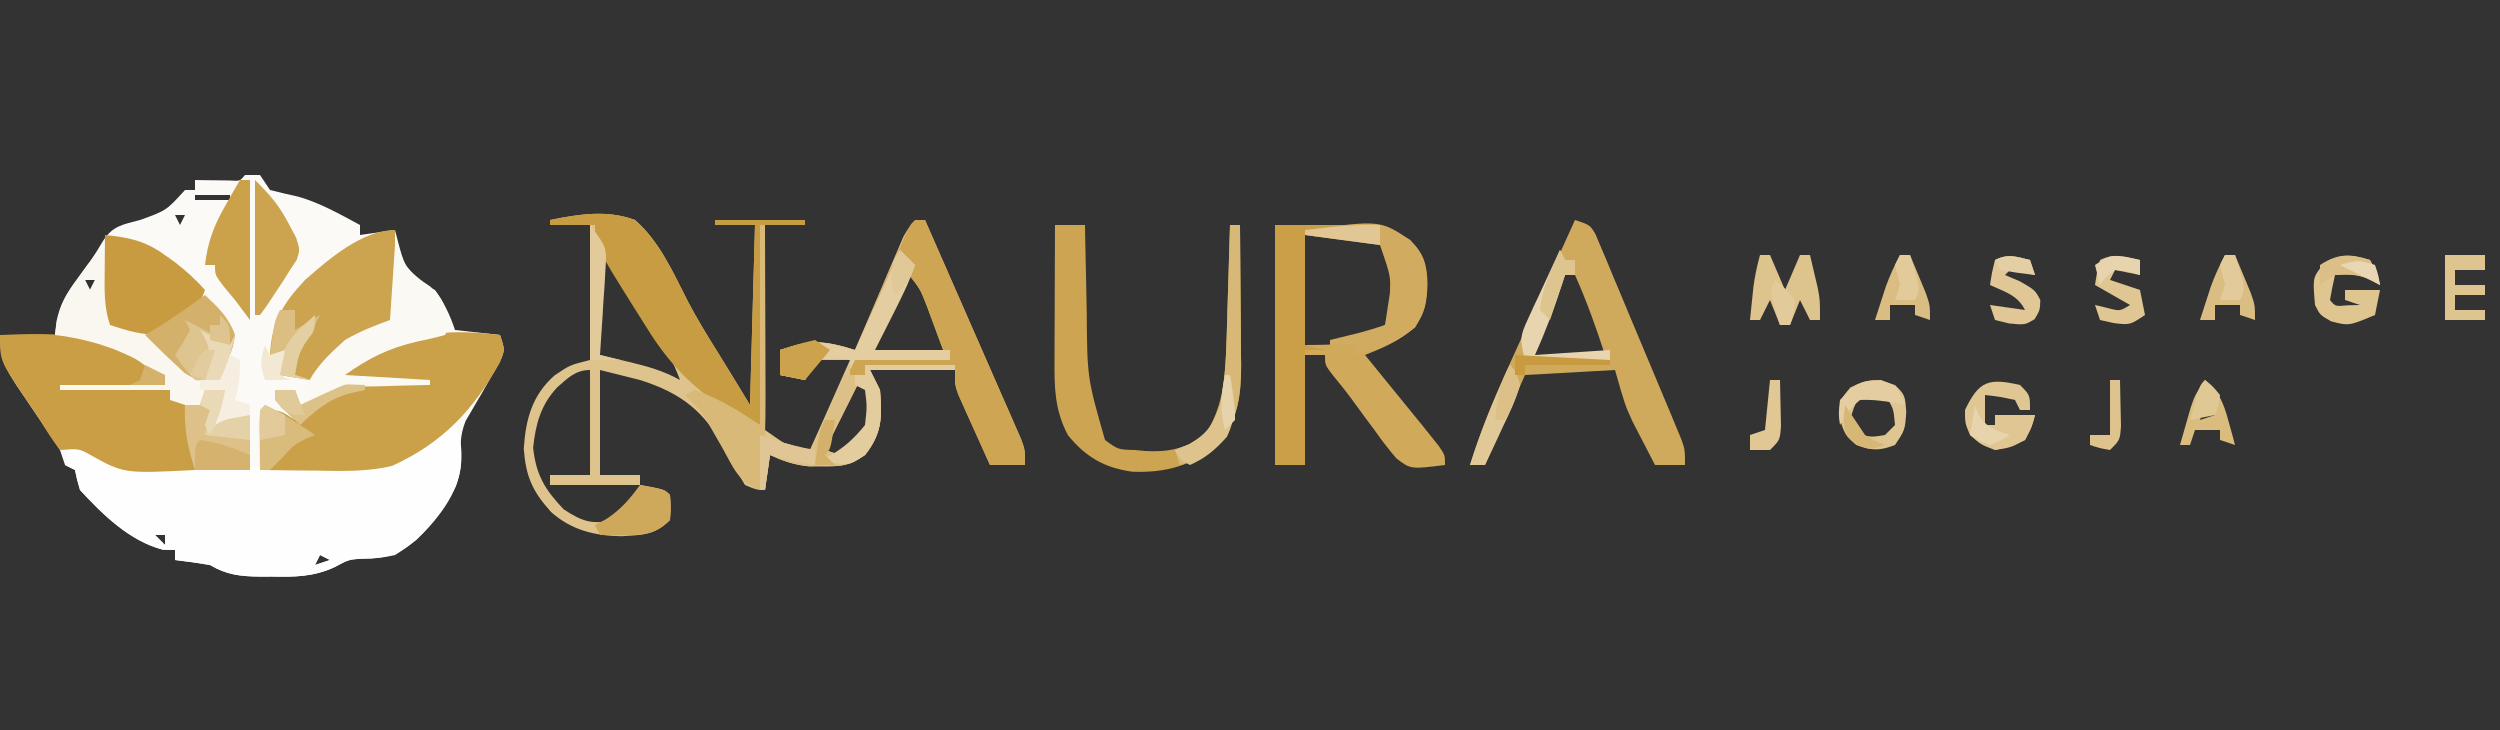 <?xml version="1.0" encoding="UTF-8"?>
<svg version="1.1" xmlns="http://www.w3.org/2000/svg" width="500" height="146">
<rect width="100%" height="100%" fill="#333333" stroke="none"/>
<path d="M0 0 C0.99 0 1.98 0 3 0 C3.66 0.99 4.32 1.98 5 3 C6.869 3.467 8.741 3.926 10.625 4.328 C15.026 5.573 18.985 7.844 23 10 C23 10.66 23 11.32 23 12 C26.465 11.505 26.465 11.505 30 11 C30.159 11.615 30.317 12.23 30.48 12.863 C31.842 18.066 31.842 18.066 35.5 21.75 C36.737 22.369 36.737 22.369 38 23 C39.867 25.667 40.97 27.91 42 31 C44.97 31.33 47.94 31.66 51 32 C52 35 52 35 50.891 37.488 C50.349 38.42 49.808 39.352 49.25 40.312 C48.696 41.295 48.141 42.277 47.57 43.289 C46.429 45.259 45.279 47.225 44.125 49.188 C42.887 52.283 43.083 54.577 43.195 57.859 C42.643 63.917 38.451 68.891 34.25 73 C30.687 75.926 27.951 76.769 23.371 76.734 C20.771 76.899 20.771 76.899 17.766 78.496 C13.602 80.38 9.825 80.412 5.312 80.312 C4.567 80.316 3.821 80.319 3.053 80.322 C-0.842 80.284 -3.648 79.993 -7 78 C-9.325 77.613 -11.659 77.27 -14 77 C-14 76.34 -14 75.68 -14 75 C-14.804 74.979 -15.609 74.959 -16.438 74.938 C-23.093 73.186 -28.386 67.982 -33 63 C-33.625 60.812 -33.625 60.812 -34 59 C-34.66 58.67 -35.32 58.34 -36 58 C-36.495 56.515 -36.495 56.515 -37 55 C-38.303 52.973 -39.635 50.985 -41 49 C-42.045 47.461 -43.086 45.919 -44.125 44.375 C-44.623 43.64 -45.12 42.905 -45.633 42.148 C-48.03 38.381 -49 36.597 -49 32 C-45.37 32 -41.74 32 -38 32 C-37.905 31.114 -37.809 30.229 -37.711 29.316 C-36.94 25.718 -35.818 23.857 -33.625 20.938 C-31.752 18.415 -29.998 15.996 -28.445 13.262 C-26.439 10.123 -24.545 9.954 -21 9 C-15.731 7.108 -15.731 7.108 -12 3 C-11.34 3 -10.68 3 -10 3 C-10 2.34 -10 1.68 -10 1 C-9.362 1.012 -8.724 1.023 -8.066 1.035 C-7.24 1.044 -6.414 1.053 -5.562 1.062 C-4.327 1.08 -4.327 1.08 -3.066 1.098 C-1.008 1.233 -1.008 1.233 0 0 Z M-10 4 C-10 4.33 -10 4.66 -10 5 C-7.69 5 -5.38 5 -3 5 C-3 4.67 -3 4.34 -3 4 C-5.31 4 -7.62 4 -10 4 Z M-12 6 C-11 8 -11 8 -11 8 Z M-14 8 C-13.67 8.66 -13.34 9.32 -13 10 C-12.67 9.34 -12.34 8.68 -12 8 C-12.66 8 -13.32 8 -14 8 Z M-30 19 C-29 21 -29 21 -29 21 Z M-32 21 C-31.67 21.66 -31.34 22.32 -31 23 C-30.67 22.34 -30.34 21.68 -30 21 C-30.66 21 -31.32 21 -32 21 Z M-35 26 C-34 28 -34 28 -34 28 Z M-36 29 C-35 31 -35 31 -35 31 Z M40 58 C40 61 40 61 40 61 Z M-18 72 C-17.34 72.66 -16.68 73.32 -16 74 C-16 73.34 -16 72.68 -16 72 C-16.66 72 -17.32 72 -18 72 Z M15 76 C14.67 76.66 14.34 77.32 14 78 C14.99 77.67 15.98 77.34 17 77 C16.34 76.67 15.68 76.34 15 76 Z M-2 78 C2 79 2 79 2 79 Z " fill="#FCFAF6" transform="translate(49,35)"/>
<path d="M0 0 C5.702 -1.155 11.418 -2.094 17 0 C21.911 4.283 24.662 10.564 27.575 16.283 C29.428 19.817 31.503 23.187 33.617 26.57 C35.774 30.028 37.882 33.517 40 37 C40.33 25.12 40.66 13.24 41 1 C38.36 1 35.72 1 33 1 C33 0.67 33 0.34 33 0 C38.94 0 44.88 0 51 0 C51 0.33 51 0.66 51 1 C48.36 1 45.72 1 43 1 C43 14.53 43 28.06 43 42 C48.946 46.165 48.946 46.165 52 46 C55.96 37.09 55.96 37.09 60 28 C58.02 28 56.04 28 54 28 C52.087 29.881 52.087 29.881 51 32 C49.35 31.67 47.7 31.34 46 31 C46 29.35 46 27.7 46 26 C51.997 24.106 54.862 23.991 61 26 C61.318 25.248 61.635 24.496 61.962 23.721 C63.401 20.33 64.857 16.946 66.312 13.562 C66.812 12.378 67.312 11.194 67.826 9.975 C68.556 8.288 68.556 8.288 69.301 6.566 C69.746 5.524 70.191 4.482 70.65 3.408 C72 1 72 1 75 0 C77.856 6.493 80.703 12.989 83.545 19.489 C84.513 21.7 85.483 23.911 86.455 26.12 C87.85 29.293 89.238 32.468 90.625 35.645 C91.062 36.635 91.5 37.626 91.951 38.647 C92.351 39.567 92.752 40.488 93.164 41.437 C93.519 42.247 93.875 43.058 94.241 43.893 C95 46 95 46 95 49 C92.69 49 90.38 49 88 49 C86.827 46.399 85.661 43.794 84.5 41.188 C84.166 40.45 83.832 39.712 83.488 38.951 C83.172 38.239 82.857 37.527 82.531 36.793 C82.238 36.138 81.945 35.484 81.643 34.809 C81 33 81 33 81 30 C75.39 30 69.78 30 64 30 C64.99 31.98 64.99 31.98 66 34 C66.426 39.364 66.465 42.637 63 47 C59.671 49.219 58.512 49.271 54.625 49.25 C53.689 49.255 52.753 49.26 51.789 49.266 C48.857 48.986 46.666 48.221 44 47 C43.67 49.31 43.34 51.62 43 54 C41.25 53.949 41.25 53.949 39 53 C37.545 50.622 36.265 48.287 35 45.812 C30.824 38.265 26.363 34.654 18 32 C15.36 31.34 12.72 30.68 10 30 C10 36.93 10 43.86 10 51 C12.64 51 15.28 51 18 51 C18 51.66 18 52.32 18 53 C18.804 53.144 19.609 53.289 20.438 53.438 C23 54 23 54 24 55 C24.188 57.438 24.188 57.438 24 60 C20.919 63.081 18.579 62.961 14.25 63.25 C8.891 63.14 4.256 62.026 0.199 58.383 C-3.529 54.237 -4.821 51.327 -5.25 45.75 C-4.858 39.87 -3.603 35.051 0.938 31.062 C4 29 4 29 8 28 C8 19.09 8 10.18 8 1 C5.36 1 2.72 1 0 1 C0 0.67 0 0.34 0 0 Z M10 6 C10 12.93 10 19.86 10 27 C11.898 27.454 13.795 27.907 15.75 28.375 C19.428 29.255 22.69 30.152 26 32 C24.653 28.38 23.026 25.201 20.996 21.918 C20.421 20.987 19.845 20.055 19.252 19.096 C18.653 18.136 18.054 17.176 17.438 16.188 C16.835 15.208 16.232 14.229 15.611 13.221 C13.363 9.573 13.363 9.573 11 6 C10.67 6 10.34 6 10 6 Z M71 10 C68.69 15.61 66.38 21.22 64 27 C68.95 27 73.9 27 79 27 C78.237 24.938 77.474 22.875 76.688 20.75 C76.044 19.01 76.044 19.01 75.387 17.234 C74.024 13.703 74.024 13.703 71 10 Z M1.465 33.449 C-1.862 36.971 -2.879 40.855 -3.375 45.562 C-2.781 51.004 -1.013 53.941 2.75 57.875 C6.649 60.425 8.435 60.913 13 60 C15.161 58.164 16.388 56.394 18 54 C18 53.67 18 53.34 18 53 C12.06 53 6.12 53 0 53 C0 52.34 0 51.68 0 51 C2.64 51 5.28 51 8 51 C8 44.07 8 37.14 8 30 C5.081 30 3.592 31.603 1.465 33.449 Z M62 32 C59.69 36.62 57.38 41.24 55 46 C55.99 46.33 56.98 46.66 58 47 C61.587 44.529 61.587 44.529 64 41 C64.25 37.5 64.25 37.5 64 34 C63.34 33.34 62.68 32.68 62 32 Z " fill="#DEC38C" transform="translate(110,44)"/>
<path d="M0 0 C1.544 4.631 1.846 8.694 0.164 13.277 C-2.72 18.938 -6.493 23.718 -12 27 C-14.281 27.55 -16.286 27.752 -18.629 27.734 C-21.229 27.899 -21.229 27.899 -24.234 29.496 C-28.398 31.38 -32.175 31.412 -36.688 31.312 C-37.433 31.316 -38.179 31.319 -38.947 31.322 C-42.842 31.284 -45.648 30.993 -49 29 C-51.325 28.613 -53.659 28.27 -56 28 C-56 27.34 -56 26.68 -56 26 C-56.804 25.979 -57.609 25.959 -58.438 25.938 C-65.093 24.186 -70.386 18.982 -75 14 C-75.625 11.812 -75.625 11.812 -76 10 C-76.66 9.67 -77.32 9.34 -78 9 C-77.67 7.68 -77.34 6.36 -77 5 C-74.15 5.928 -71.351 6.846 -68.605 8.052 C-65.888 9.041 -63.88 9.265 -61.001 9.291 C-60.033 9.303 -59.064 9.316 -58.067 9.329 C-57.03 9.331 -55.994 9.334 -54.926 9.336 C-53.847 9.343 -52.768 9.349 -51.656 9.356 C-49.374 9.366 -47.092 9.371 -44.81 9.371 C-41.342 9.375 -37.876 9.411 -34.408 9.449 C-32.185 9.455 -29.962 9.459 -27.738 9.461 C-26.712 9.475 -25.685 9.49 -24.628 9.504 C-14.812 9.443 -7.151 6.774 0 0 Z M-2 9 C-2 12 -2 12 -2 12 Z M-60 23 C-59.34 23.66 -58.68 24.32 -58 25 C-58 24.34 -58 23.68 -58 23 C-58.66 23 -59.32 23 -60 23 Z M-27 27 C-27.33 27.66 -27.66 28.32 -28 29 C-27.01 28.67 -26.02 28.34 -25 28 C-25.66 27.67 -26.32 27.34 -27 27 Z M-44 29 C-40 30 -40 30 -40 30 Z " fill="#FEFEFE" transform="translate(91,84)"/>
<path d="M0 0 C1 3 1 3 -0.039 5.523 C-5.345 15.063 -11.518 21.563 -21.543 26.168 C-26.655 27.398 -31.64 27.209 -36.875 27.125 C-37.945 27.116 -39.015 27.107 -40.117 27.098 C-42.745 27.074 -45.372 27.038 -48 27 C-48 23.04 -48 19.08 -48 15 C-44 15 -44 15 -41 17 C-41.66 16.381 -42.32 15.762 -43 15.125 C-45 13 -45 13 -45 11 C-43.68 11 -42.36 11 -41 11 C-40.67 11.99 -40.34 12.98 -40 14 C-37.309 12.904 -35.802 11.797 -33.75 9.688 C-24.088 0.245 -13.061 -1.708 0 0 Z " fill="#CAA049" transform="translate(100,67)"/>
<path d="M0 0 C21 0 21 0 27 3 C29.782 5.841 30.451 7.93 30.5 11.875 C30.383 15.342 30.053 17.652 27.938 20.438 C24.644 23.311 22.015 24.378 18 26 C18.378 26.464 18.756 26.927 19.146 27.405 C20.869 29.52 22.591 31.635 24.312 33.75 C24.907 34.48 25.502 35.209 26.115 35.961 C26.692 36.67 27.269 37.379 27.863 38.109 C28.392 38.759 28.921 39.408 29.466 40.077 C29.972 40.712 30.478 41.346 31 42 C31.56 42.699 32.119 43.398 32.696 44.118 C34 46 34 46 34 48 C27.113 48.857 27.113 48.857 24.279 46.674 C22.644 44.79 21.185 42.853 19.75 40.812 C19.247 40.139 18.745 39.465 18.227 38.771 C17.249 37.46 16.281 36.14 15.326 34.811 C14.154 33.21 12.902 31.668 11.641 30.137 C10 28 10 28 10 26 C8.68 26 7.36 26 6 26 C6 33.26 6 40.52 6 48 C4.02 48 2.04 48 0 48 C0 32.16 0 16.32 0 0 Z M6 2 C6 9.26 6 16.52 6 24 C14.727 23.944 14.727 23.944 22 20 C23.886 15.613 24.604 11.594 22.875 7.062 C21.146 3.632 21.146 3.632 17 2 C13.37 2 9.74 2 6 2 Z " fill="#D0A95B" transform="translate(255,45)"/>
<path d="M0 0 C11.476 -0.484 21.095 -0.51 31.062 6 C32.941 7.939 33.907 9.562 35 12 C35.66 12.33 36.32 12.66 37 13 C37.633 15.145 37.633 15.145 38.125 17.812 C38.376 19.122 38.376 19.122 38.633 20.457 C39 23 39 23 39 27 C24.747 27.73 24.747 27.73 17.867 23.875 C15.74 22.717 15.74 22.717 12 23 C10.48 21.023 9.268 19.132 8 17 C6.964 15.454 5.922 13.913 4.875 12.375 C0 5.176 0 5.176 0 0 Z " fill="#C99E45" transform="translate(0,67)"/>
<path d="M0 0 C3 1 3 1 4.082 2.808 C4.578 3.991 4.578 3.991 5.085 5.197 C5.465 6.088 5.845 6.979 6.237 7.897 C6.637 8.867 7.037 9.837 7.449 10.836 C8.075 12.321 8.075 12.321 8.714 13.837 C9.596 15.935 10.472 18.035 11.344 20.137 C12.681 23.36 14.035 26.575 15.393 29.789 C16.246 31.825 17.098 33.862 17.949 35.898 C18.355 36.864 18.762 37.83 19.18 38.825 C19.551 39.722 19.922 40.62 20.303 41.544 C20.632 42.334 20.96 43.124 21.299 43.938 C22 46 22 46 22 49 C20.02 49 18.04 49 16 49 C15.034 47.15 14.078 45.295 13.125 43.438 C12.591 42.405 12.058 41.372 11.508 40.309 C10 37 10 37 8 30 C2.06 30.33 -3.88 30.66 -10 31 C-13.96 39.91 -13.96 39.91 -18 49 C-18.99 49 -19.98 49 -21 49 C-19.001 42.578 -16.561 36.486 -13.77 30.371 C-13.374 29.496 -12.979 28.621 -12.572 27.719 C-11.323 24.957 -10.068 22.197 -8.812 19.438 C-7.959 17.552 -7.105 15.666 -6.252 13.779 C-4.173 9.184 -2.088 4.591 0 0 Z M-2 11 C-3.007 13.101 -4.005 15.206 -5 17.312 C-5.557 18.484 -6.114 19.656 -6.688 20.863 C-8.193 23.895 -8.193 23.895 -8 27 C-3.38 27 1.24 27 6 27 C4.232 21.528 2.346 16.25 0 11 C-0.66 11 -1.32 11 -2 11 Z " fill="#D0AA5C" transform="translate(315,44)"/>
<path d="M0 0 C0.66 0 1.32 0 2 0 C4.856 6.493 7.703 12.989 10.545 19.489 C11.513 21.7 12.483 23.911 13.455 26.12 C14.85 29.293 16.238 32.468 17.625 35.645 C18.281 37.131 18.281 37.131 18.951 38.647 C19.351 39.567 19.752 40.488 20.164 41.437 C20.519 42.247 20.875 43.058 21.241 43.893 C22 46 22 46 22 49 C19.69 49 17.38 49 15 49 C13.824 46.42 12.659 43.837 11.5 41.25 C11.166 40.52 10.832 39.791 10.488 39.039 C10.172 38.33 9.857 37.621 9.531 36.891 C9.238 36.241 8.945 35.592 8.643 34.923 C8 33 8 33 8 29 C2.06 29 -3.88 29 -10 29 C-10 29.66 -10 30.32 -10 31 C-10.99 31 -11.98 31 -13 31 C-13 30.01 -13 29.02 -13 28 C-15.874 27.666 -15.874 27.666 -19 28 C-20.913 29.881 -20.913 29.881 -22 32 C-23.65 31.67 -25.3 31.34 -27 31 C-27 29.35 -27 27.7 -27 26 C-21.003 24.106 -18.138 23.991 -12 26 C-11.672 25.248 -11.344 24.496 -11.006 23.721 C-9.527 20.334 -8.045 16.948 -6.562 13.562 C-6.046 12.378 -5.53 11.194 -4.998 9.975 C-4.505 8.85 -4.012 7.725 -3.504 6.566 C-3.048 5.524 -2.593 4.482 -2.123 3.408 C-1 1 -1 1 0 0 Z M-2 10 C-4.31 15.61 -6.62 21.22 -9 27 C-4.05 27 0.9 27 6 27 C5.237 24.938 4.474 22.875 3.688 20.75 C3.044 19.01 3.044 19.01 2.387 17.234 C1.024 13.703 1.024 13.703 -2 10 Z " fill="#CDA553" transform="translate(183,44)"/>
<path d="M0 0 C1.98 0 3.96 0 6 0 C6.015 0.912 6.029 1.824 6.044 2.763 C6.106 6.198 6.18 9.633 6.262 13.068 C6.295 14.544 6.324 16.021 6.346 17.498 C6.442 30.554 6.442 30.554 10 43 C12.631 44.933 12.631 44.933 16 45 C16.969 45.097 16.969 45.097 17.957 45.195 C22.671 45.466 26.04 44.763 30 42 C33.851 36.024 34.108 29.802 34.316 22.852 C34.337 22.194 34.358 21.537 34.379 20.859 C34.444 18.781 34.503 16.703 34.562 14.625 C34.606 13.207 34.649 11.789 34.693 10.371 C34.8 6.914 34.901 3.457 35 0 C35.66 0 36.32 0 37 0 C37.05 4.714 37.086 9.428 37.11 14.142 C37.12 15.743 37.133 17.344 37.151 18.946 C37.175 21.257 37.187 23.568 37.195 25.879 C37.206 26.586 37.216 27.294 37.227 28.023 C37.228 33.97 36.571 39.025 32.812 43.75 C27.372 48.103 22.366 49.588 15.496 49.348 C9.832 48.559 6.148 46.413 2.562 42 C-0.067 36.951 -0.137 32.584 -0.098 26.953 C-0.096 26.182 -0.095 25.411 -0.093 24.616 C-0.088 22.161 -0.075 19.705 -0.062 17.25 C-0.057 15.582 -0.053 13.914 -0.049 12.246 C-0.038 8.164 -0.021 4.082 0 0 Z " fill="#CDA451" transform="translate(211,45)"/>
<path d="M0 0 C0 5.94 0 11.88 0 18 C-1.712 18.907 -3.424 19.815 -5.188 20.75 C-12.132 24.243 -12.132 24.243 -17 30 C-18.98 29.67 -20.96 29.34 -23 29 C-23 27.68 -23 26.36 -23 25 C-23.66 25 -24.32 25 -25 25 C-24.729 18.498 -22.432 14.711 -18 10 C-13.251 5.818 -6.494 0 0 0 Z " fill="#CCA34F" transform="translate(79,46)"/>
<path d="M0 0 C5.702 -1.155 11.418 -2.094 17 0 C21.911 4.283 24.662 10.564 27.575 16.283 C29.428 19.817 31.503 23.187 33.617 26.57 C35.774 30.028 37.882 33.517 40 37 C40.33 25.12 40.66 13.24 41 1 C38.36 1 35.72 1 33 1 C33 0.67 33 0.34 33 0 C38.94 0 44.88 0 51 0 C51 0.33 51 0.66 51 1 C48.03 1 45.06 1 42 1 C42 14.2 42 27.4 42 41 C31.567 36.827 24.768 30.502 19 21 C18.29 19.87 17.579 18.741 16.867 17.613 C9 5.062 9 5.062 9 1 C6.03 1 3.06 1 0 1 C0 0.67 0 0.34 0 0 Z " fill="#C89C42" transform="translate(110,44)"/>
<path d="M0 0 C5.28 0 10.56 0 16 0 C16 0.33 16 0.66 16 1 C12.7 1 9.4 1 6 1 C6 8.59 6 16.18 6 24 C7.32 24.33 8.64 24.66 10 25 C8.68 25 7.36 25 6 25 C6 32.59 6 40.18 6 48 C4.02 48 2.04 48 0 48 C0 32.16 0 16.32 0 0 Z " fill="#CA9F47" transform="translate(255,45)"/>
<path d="M0 0 C0.33 0 0.66 0 1 0 C1.33 4.95 1.66 9.9 2 15 C3.65 15.33 5.3 15.66 7 16 C10.822 17.914 14.207 20.185 17.188 23.25 C19.393 25.379 20.999 25.667 24 26 C24 24.02 24 22.04 24 20 C25.32 20.66 26.64 21.32 28 22 C28 25.113 27.826 27.108 27 30 C27.99 30.33 28.98 30.66 30 31 C30 31.66 30 32.32 30 33 C29.216 33.144 28.433 33.289 27.625 33.438 C25.036 33.878 25.036 33.878 23 35 C23.66 32.69 24.32 30.38 25 28 C23.68 28 22.36 28 21 28 C20.67 29.32 20.34 30.64 20 32 C18.02 31.34 16.04 30.68 14 30 C14 29.34 14 28.68 14 28 C6.74 28 -0.52 28 -8 28 C-8 27.67 -8 27.34 -8 27 C-1.07 27 5.86 27 13 27 C8.229 22.122 8.229 22.122 2.562 19.75 C1.132 19.27 1.132 19.27 -0.328 18.781 C-3.203 17.941 -6.02 17.322 -9 17 C-8.503 12.284 -7.313 9.486 -4.5 5.688 C-3.871 4.825 -3.242 3.963 -2.594 3.074 C-1 1 -1 1 0 0 Z M-1 4 C0 6 0 6 0 6 Z M-3 6 C-2.67 6.66 -2.34 7.32 -2 8 C-1.67 7.34 -1.34 6.68 -1 6 C-1.66 6 -2.32 6 -3 6 Z M-6 11 C-5 13 -5 13 -5 13 Z M-7 14 C-6 16 -6 16 -6 16 Z " fill="#FAF7F0" transform="translate(20,50)"/>
<path d="M0 0 C4.643 0.469 7.867 1.103 11.688 3.812 C12.443 4.347 13.198 4.882 13.977 5.434 C16.175 7.135 18.157 8.916 20 11 C18.482 15.555 15.175 17.783 11 20 C7.202 19.938 4.572 19.191 1 18 C-0.206 14.381 -0.108 11.075 -0.062 7.312 C-0.058 6.611 -0.053 5.909 -0.049 5.186 C-0.037 3.457 -0.019 1.728 0 0 Z " fill="#C89B40" transform="translate(21,47)"/>
<path d="M0 0 C0.66 1.32 1.32 2.64 2 4 C3.581 5.796 5.038 7.024 7.062 8.312 C9.667 10.581 10.223 12.681 11 16 C10.67 16.66 10.34 17.32 10 18 C8.164 18.508 6.304 18.932 4.438 19.312 C-1.296 20.641 -5.225 22.603 -10 26 C-4.39 26.33 1.22 26.66 7 27 C7 27.33 7 27.66 7 28 C6.415 28.009 5.83 28.019 5.228 28.028 C2.568 28.082 -0.091 28.166 -2.75 28.25 C-4.131 28.271 -4.131 28.271 -5.539 28.293 C-10.962 28.389 -10.962 28.389 -15.516 31.047 C-16.005 31.691 -16.495 32.336 -17 33 C-17.66 33 -18.32 33 -19 33 C-18.205 26.739 -14.588 23.098 -10 19 C-7.027 17.275 -4.255 16.17 -1 15 C-0.67 10.05 -0.34 5.1 0 0 Z " fill="#FBF9F3" transform="translate(79,49)"/>
<path d="M0 0 C2.941 2.941 3.277 4.748 3.438 8.812 C3.377 12.65 3.076 14.038 1.125 17.5 C-2.657 20.665 -6.205 21.887 -10.938 23.062 C-10.938 22.402 -10.938 21.742 -10.938 21.062 C-12.588 21.062 -14.238 21.062 -15.938 21.062 C-15.938 20.733 -15.938 20.402 -15.938 20.062 C-13.952 19.574 -11.966 19.086 -9.98 18.598 C-8.281 18.152 -6.604 17.618 -4.938 17.062 C-4.711 15.711 -4.507 14.356 -4.312 13 C-4.196 12.246 -4.08 11.492 -3.961 10.715 C-3.805 7.274 -3.805 7.274 -5.938 1.062 C-13.363 0.072 -13.363 0.072 -20.938 -0.938 C-20.938 -1.268 -20.938 -1.597 -20.938 -1.938 C-5.962 -3.932 -5.962 -3.932 0 0 Z " fill="#D1AB5F" transform="translate(281.938,47.938)"/>
<path d="M0 0 C2.632 2.456 4.815 4.554 6 8 C5.688 10.062 5.688 10.062 5 12 C4.67 12.99 4.34 13.98 4 15 C3.67 15.66 3.34 16.32 3 17 C-0.07 17.289 -1.57 17.29 -4.168 15.539 C-4.834 14.907 -5.501 14.276 -6.188 13.625 C-6.862 12.999 -7.536 12.372 -8.23 11.727 C-9.495 10.493 -10.751 9.249 -12 8 C-11.319 7.608 -10.639 7.216 -9.938 6.812 C-6.499 4.691 -3.27 2.372 0 0 Z " fill="#D4B16A" transform="translate(41,59)"/>
<path d="M0 0 C5.94 0 11.88 0 18 0 C18 0.33 18 0.66 18 1 C12.39 1 6.78 1 1 1 C1.66 2.32 2.32 3.64 3 5 C3.426 10.364 3.465 13.637 0 18 C-3.329 20.219 -4.488 20.271 -8.375 20.25 C-9.311 20.255 -10.247 20.26 -11.211 20.266 C-14.143 19.986 -16.334 19.221 -19 18 C-19.33 20.31 -19.66 22.62 -20 25 C-20.33 25 -20.66 25 -21 25 C-21 21.37 -21 17.74 -21 14 C-20.093 14.309 -19.185 14.619 -18.25 14.938 C-15.862 15.718 -13.438 16.391 -11 17 C-7.535 9.575 -7.535 9.575 -4 2 C-2.68 2 -1.36 2 0 2 C0 1.34 0 0.68 0 0 Z M-1 3 C-3.31 7.62 -5.62 12.24 -8 17 C-7.01 17.33 -6.02 17.66 -5 18 C-1.413 15.529 -1.413 15.529 1 12 C1.25 8.5 1.25 8.5 1 5 C0.34 4.34 -0.32 3.68 -1 3 Z " fill="#DCC087" transform="translate(173,73)"/>
<path d="M0 0 C1.32 0 2.64 0 4 0 C3.67 1.98 3.34 3.96 3 6 C3.619 5.649 4.237 5.299 4.875 4.938 C5.576 4.628 6.277 4.319 7 4 C7.66 4.33 8.32 4.66 9 5 C9 8.63 9 12.26 9 16 C5.37 16 1.74 16 -2 16 C-3.452 11.463 -4.235 7.819 -4 3 C-3.01 3 -2.02 3 -1 3 C-0.67 2.01 -0.34 1.02 0 0 Z " fill="#DDC189" transform="translate(41,78)"/>
<path d="M0 0 C0.33 0 0.66 0 1 0 C1.025 5.619 1.043 11.239 1.055 16.858 C1.06 18.764 1.067 20.671 1.075 22.578 C1.166 42.889 1.166 42.889 0 53 C-4.284 51.572 -5.392 48.369 -7.5 44.625 C-8.277 43.261 -9.058 41.899 -9.844 40.539 C-10.186 39.933 -10.528 39.326 -10.881 38.702 C-12.076 36.885 -13.417 35.483 -15 34 C-14.01 33.505 -14.01 33.505 -13 33 C-7.928 34.853 -4.663 36.891 0 40 C0 26.8 0 13.6 0 0 Z " fill="#D8B978" transform="translate(152,45)"/>
<path d="M0 0 C0.99 0.99 1.98 1.98 3 3 C1.808 6.575 0.136 9.835 -1.562 13.188 C-1.892 13.842 -2.221 14.496 -2.561 15.17 C-3.372 16.781 -4.186 18.391 -5 20 C-0.05 20 4.9 20 10 20 C10 20.66 10 21.32 10 22 C3.73 22 -2.54 22 -9 22 C-9.33 22.66 -9.66 23.32 -10 24 C-10 23.34 -10 22.68 -10 22 C-12.874 21.666 -12.874 21.666 -16 22 C-17.913 23.881 -17.913 23.881 -19 26 C-20.65 25.67 -22.3 25.34 -24 25 C-24 23.35 -24 21.7 -24 20 C-17.398 17.915 -16.369 17.895 -9 20 C-6.03 13.4 -3.06 6.8 0 0 Z " fill="#E4CEA1" transform="translate(180,50)"/>
<path d="M0 0 C0.66 0 1.32 0 2 0 C2 9.24 2 18.48 2 28 C1.01 26.68 0.02 25.36 -1 24 C-2.083 22.701 -2.083 22.701 -3.188 21.375 C-5 19 -5 19 -5 17 C-5.66 17 -6.32 17 -7 17 C-6.461 12.402 -5.234 9.132 -2.938 5.125 C-2.39 4.158 -1.842 3.191 -1.277 2.195 C-0.856 1.471 -0.434 0.746 0 0 Z " fill="#CBA14A" transform="translate(48,36)"/>
<path d="M0 0 C3.215 3.215 4.881 5.131 6.875 9 C7.552 10.268 7.552 10.268 8.242 11.562 C9 14 9 14 8.324 16.016 C7.887 16.67 7.45 17.325 7 18 C6.514 18.779 6.028 19.557 5.527 20.359 C5.003 21.148 4.478 21.937 3.938 22.75 C3.41 23.549 2.883 24.348 2.34 25.172 C1.898 25.775 1.456 26.378 1 27 C0.67 27 0.34 27 0 27 C0 18.09 0 9.18 0 0 Z " fill="#CCA34F" transform="translate(51,36)"/>
<path d="M0 0 C0.66 0 1.32 0 2 0 C2.05 4.714 2.086 9.428 2.11 14.142 C2.12 15.743 2.133 17.344 2.151 18.946 C2.175 21.257 2.187 23.568 2.195 25.879 C2.206 26.586 2.216 27.294 2.227 28.023 C2.228 34.05 1.575 39.085 -2.312 43.812 C-4.86 45.886 -6.887 47.022 -10 48 C-10.495 46.515 -10.495 46.515 -11 45 C-10.072 44.629 -9.144 44.258 -8.188 43.875 C-4.376 41.633 -3.526 40.096 -2 36 C-1.114 31.602 -0.818 27.332 -0.684 22.852 C-0.663 22.194 -0.642 21.537 -0.621 20.859 C-0.556 18.781 -0.497 16.703 -0.438 14.625 C-0.394 13.207 -0.351 11.789 -0.307 10.371 C-0.2 6.914 -0.099 3.457 0 0 Z " fill="#D8B877" transform="translate(246,45)"/>
<path d="M0 0 C0.66 0 1.32 0 2 0 C2.99 2.31 3.98 4.62 5 7 C5.99 4.69 6.98 2.38 8 0 C8.66 0 9.32 0 10 0 C10.339 1.415 10.671 2.832 11 4.25 C11.186 5.039 11.371 5.828 11.562 6.641 C12 9 12 9 12 13 C11.34 13 10.68 13 10 13 C9.34 11.68 8.68 10.36 8 9 C7.34 10.65 6.68 12.3 6 14 C5.34 14 4.68 14 4 14 C3.34 12.35 2.68 10.7 2 9 C1.34 10.32 0.68 11.64 0 13 C-0.66 13 -1.32 13 -2 13 C-1.858 11.583 -1.711 10.166 -1.562 8.75 C-1.481 7.961 -1.4 7.172 -1.316 6.359 C-1.024 4.176 -0.579 2.123 0 0 Z " fill="#DDC38C" transform="translate(352,51)"/>
<path d="M0 0 C2 2 2 2 2 5 C1.34 5 0.68 5 0 5 C-0.33 4.34 -0.66 3.68 -1 3 C-4.029 2.342 -4.029 2.342 -7 2 C-7 3.98 -7 5.96 -7 8 C-6.34 8 -5.68 8 -5 8 C-5 7.34 -5 6.68 -5 6 C-2.36 6 0.28 6 3 6 C2.375 8.375 2.375 8.375 1 11 C-1.812 12.5 -1.812 12.5 -5 13 C-7.812 11.938 -7.812 11.938 -10 10 C-11 7.625 -11 7.625 -11 5 C-8.193 -0.882 -6.231 -1.428 0 0 Z " fill="#DFC693" transform="translate(404,77)"/>
<path d="M0 0 C1.375 2.562 1.375 2.562 2 5 C1.165 4.505 1.165 4.505 0.312 4 C-2.303 2.869 -4.181 2.843 -7 3 C-7.382 4.656 -7.714 6.325 -8 8 C-6.934 9.296 -6.934 9.296 -4.438 9.062 C-3.633 9.042 -2.829 9.021 -2 9 C-2.99 8.67 -3.98 8.34 -5 8 C-5 7.34 -5 6.68 -5 6 C-2.69 6 -0.38 6 2 6 C1.67 7.65 1.34 9.3 1 11 C-4.253 13.199 -4.253 13.199 -7.812 12.25 C-10 11 -10 11 -11 9 C-11.459 3.605 -11.459 3.605 -9.625 1.188 C-6.158 -1.346 -4.124 -1.203 0 0 Z " fill="#DFC590" transform="translate(474,52)"/>
<path d="M0 0 C4.875 0.875 4.875 0.875 6 2 C6.188 4.438 6.188 4.438 6 7 C2.867 10.133 0.027 10.055 -4.25 10.062 C-6.106 10.032 -6.106 10.032 -8 10 C-8.33 9.34 -8.66 8.68 -9 8 C-7.886 7.412 -7.886 7.412 -6.75 6.812 C-3.802 4.87 -2.069 2.835 0 0 Z " fill="#CFA95B" transform="translate(128,97)"/>
<path d="M0 0 C2 2 2 2 2.25 5.438 C2 9 2 9 0 12 C-3.137 13.187 -4.583 13.152 -7.75 12 C-10 10 -10 10 -11.125 6.562 C-11 3 -11 3 -8.938 0.5 C-5.364 -1.325 -3.786 -1.178 0 0 Z M-7 2 C-8.198 4.329 -8.198 4.329 -9 7 C-8.01 8.485 -8.01 8.485 -7 10 C-4.5 10.417 -4.5 10.417 -2 10 C-1.34 9.34 -0.68 8.68 0 8 C-0.29 4.693 -0.29 4.693 -2 2 C-3.666 1.959 -5.334 1.957 -7 2 Z " fill="#DFC591" transform="translate(379,77)"/>
<path d="M0 0 C0.33 0.66 0.66 1.32 1 2 C1.66 2 2.32 2 3 2 C3 2.99 3 3.98 3 5 C2.34 5 1.68 5 1 5 C0.818 5.568 0.636 6.137 0.449 6.723 C-1.141 11.607 -2.905 16.31 -5 21 C-0.05 20.67 4.9 20.34 10 20 C10 20.66 10 21.32 10 22 C4.39 22 -1.22 22 -7 22 C-8.051 17.795 -8.043 17.322 -6.348 13.672 C-5.983 12.873 -5.619 12.073 -5.244 11.25 C-4.854 10.425 -4.464 9.6 -4.062 8.75 C-3.676 7.91 -3.29 7.069 -2.893 6.203 C-1.939 4.13 -0.974 2.063 0 0 Z " fill="#E8D5B0" transform="translate(312,50)"/>
<path d="M0 0 C0 0.99 0 1.98 0 3 C-1.65 2.67 -3.3 2.34 -5 2 C-5.33 2.66 -5.66 3.32 -6 4 C-4.02 4.66 -2.04 5.32 0 6 C0.33 7.65 0.66 9.3 1 11 C-2 13 -2 13 -5.188 12.625 C-6.58 12.316 -6.58 12.316 -8 12 C-8.33 11.01 -8.66 10.02 -9 9 C-8.216 9.186 -7.433 9.371 -6.625 9.562 C-4.029 10.26 -4.029 10.26 -2 9 C-5.465 7.02 -5.465 7.02 -9 5 C-8.625 2.562 -8.625 2.562 -8 0 C-5.138 -1.431 -3.066 -0.6 0 0 Z " fill="#DFC692" transform="translate(428,52)"/>
<path d="M0 0 C0.33 0.99 0.66 1.98 1 3 C0.196 2.814 -0.609 2.629 -1.438 2.438 C-2.706 2.221 -2.706 2.221 -4 2 C-4.33 2.33 -4.66 2.66 -5 3 C-3.546 3.619 -3.546 3.619 -2.062 4.25 C1 6 1 6 2.062 8 C2 10 2 10 0.938 11.812 C-1 13 -1 13 -4.188 12.688 C-5.116 12.461 -6.044 12.234 -7 12 C-7.33 11.01 -7.66 10.02 -8 9 C-5.69 9.33 -3.38 9.66 -1 10 C-2.507 6.987 -5.032 6.389 -8 5 C-7.625 2.562 -7.625 2.562 -7 0 C-4.333 -1.333 -2.833 -0.671 0 0 Z " fill="#E0C795" transform="translate(406,52)"/>
<path d="M0 0 C3.112 1.498 6.053 3.199 9 5 C9.33 4.34 9.66 3.68 10 3 C9.244 6.13 8.447 9.105 7 12 C4.75 12.312 4.75 12.312 2 12 C-0.312 9.5 -0.312 9.5 -2 7 C-1.484 6.216 -0.969 5.433 -0.438 4.625 C0.037 3.759 0.511 2.893 1 2 C0.67 1.34 0.34 0.68 0 0 Z " fill="#DEC48E" transform="translate(37,64)"/>
<path d="M0 0 C3.579 1.652 6.748 3.783 10 6 C9.165 6.34 9.165 6.34 8.312 6.688 C5.775 7.992 5.775 7.992 3.375 10.625 C2.591 11.409 1.808 12.193 1 13 C0.34 13 -0.32 13 -1 13 C-1.027 11.021 -1.046 9.042 -1.062 7.062 C-1.074 5.96 -1.086 4.858 -1.098 3.723 C-1 1 -1 1 0 0 Z " fill="#D9BB7C" transform="translate(53,81)"/>
<path d="M0 0 C5.94 0 11.88 0 18 0 C18 0.33 18 0.66 18 1 C12.39 1 6.78 1 1 1 C1.66 2.32 2.32 3.64 3 5 C3.426 10.364 3.465 13.637 0 18 C-3 20 -3 20 -6.188 19.625 C-7.116 19.419 -8.044 19.212 -9 19 C-8.165 18.66 -8.165 18.66 -7.312 18.312 C-4.216 16.555 -2.231 14.789 0 12 C0.418 8.29 0.418 8.29 0 5 C-0.66 4.67 -1.32 4.34 -2 4 C-2 3.34 -2 2.68 -2 2 C-1.34 2 -0.68 2 0 2 C0 1.34 0 0.68 0 0 Z " fill="#E3CC9E" transform="translate(173,73)"/>
<path d="M0 0 C2.64 0 5.28 0 8 0 C8 0.99 8 1.98 8 3 C6.02 3 4.04 3 2 3 C2 3.99 2 4.98 2 6 C3.98 6 5.96 6 8 6 C8 6.66 8 7.32 8 8 C6.02 8 4.04 8 2 8 C2 8.99 2 9.98 2 11 C3.98 11 5.96 11 8 11 C8 11.66 8 12.32 8 13 C5.36 13 2.72 13 0 13 C0 8.71 0 4.42 0 0 Z " fill="#DEC48F" transform="translate(489,51)"/>
<path d="M0 0 C0.66 0 1.32 0 2 0 C2.673 1.601 3.338 3.206 4 4.812 C4.371 5.706 4.742 6.599 5.125 7.52 C6 10 6 10 6 13 C5.01 12.67 4.02 12.34 3 12 C3 11.34 3 10.68 3 10 C1.35 10 -0.3 10 -2 10 C-2 10.99 -2 11.98 -2 13 C-2.99 13 -3.98 13 -5 13 C-4.546 11.582 -4.086 10.166 -3.625 8.75 C-3.242 7.567 -3.242 7.567 -2.852 6.359 C-2.048 4.134 -1.103 2.091 0 0 Z M0 5 C0 5.99 0 6.98 0 8 C0.66 7.67 1.32 7.34 2 7 C1.34 6.34 0.68 5.68 0 5 Z " fill="#DABD82" transform="translate(445,51)"/>
<path d="M0 0 C0.66 0 1.32 0 2 0 C2.673 1.601 3.338 3.206 4 4.812 C4.371 5.706 4.742 6.599 5.125 7.52 C6 10 6 10 6 13 C5.01 12.67 4.02 12.34 3 12 C3 11.34 3 10.68 3 10 C1.35 10 -0.3 10 -2 10 C-2 10.99 -2 11.98 -2 13 C-2.99 13 -3.98 13 -5 13 C-4.546 11.582 -4.086 10.166 -3.625 8.75 C-3.242 7.567 -3.242 7.567 -2.852 6.359 C-2.048 4.134 -1.103 2.091 0 0 Z M0 5 C0 5.99 0 6.98 0 8 C0.66 7.67 1.32 7.34 2 7 C1.34 6.34 0.68 5.68 0 5 Z " fill="#DABD82" transform="translate(380,51)"/>
<path d="M0 0 C2.873 2.422 3.708 4.597 4.688 8.188 C5.065 9.539 5.065 9.539 5.449 10.918 C5.631 11.605 5.813 12.292 6 13 C5.01 12.67 4.02 12.34 3 12 C3 11.34 3 10.68 3 10 C1.35 10 -0.3 10 -2 10 C-2.33 10.99 -2.66 11.98 -3 13 C-3.66 13 -4.32 13 -5 13 C-4.548 11.394 -4.088 9.79 -3.625 8.188 C-3.37 7.294 -3.115 6.401 -2.852 5.48 C-2 3 -2 3 0 0 Z M0 5 C-0.33 5.99 -0.66 6.98 -1 8 C-0.01 7.67 0.98 7.34 2 7 C1.34 6.34 0.68 5.68 0 5 Z " fill="#DABC7F" transform="translate(441,76)"/>
<path d="M0 0 C0.99 0 1.98 0 3 0 C3 1.32 3 2.64 3 4 C4.65 3.01 6.3 2.02 8 1 C6.796 3.494 5.546 5.681 4 8 C3.615 9.655 3.272 11.322 3 13 C3.99 13.33 4.98 13.66 6 14 C3.03 13.505 3.03 13.505 0 13 C0 11.68 0 10.36 0 9 C-0.66 9 -1.32 9 -2 9 C-1.125 2.25 -1.125 2.25 0 0 Z " fill="#DBBE82" transform="translate(56,62)"/>
<path d="M0 0 C1.211 1.484 1.211 1.484 2 4 C1.22 6.906 -0.075 9.544 -1.375 12.25 C-1.889 13.368 -1.889 13.368 -2.414 14.508 C-3.262 16.345 -4.129 18.173 -5 20 C-5.99 20 -6.98 20 -8 20 C-5.838 13.06 -3.106 6.569 0 0 Z " fill="#E1C997" transform="translate(302,73)"/>
<path d="M0 0 C3.375 4.5 3.375 4.5 3.074 9.203 C3.019 10.183 2.965 11.162 2.908 12.172 C2.835 13.188 2.763 14.203 2.688 15.25 C2.626 16.281 2.565 17.312 2.502 18.375 C2.349 20.918 2.181 23.459 2 26 C3.32 26.33 4.64 26.66 6 27 C4.02 27 2.04 27 0 27 C0 18.09 0 9.18 0 0 Z " fill="#E2CA9A" transform="translate(118,45)"/>
<path d="M0 0 C1.32 0 2.64 0 4 0 C3.67 1.98 3.34 3.96 3 6 C3.619 5.649 4.237 5.299 4.875 4.938 C5.576 4.628 6.277 4.319 7 4 C7.66 4.33 8.32 4.66 9 5 C9 6.65 9 8.3 9 10 C6.03 9.67 3.06 9.34 0 9 C0.33 7.35 0.66 5.7 1 4 C0.34 3.67 -0.32 3.34 -1 3 C-0.67 2.01 -0.34 1.02 0 0 Z " fill="#E5D1A7" transform="translate(41,78)"/>
<path d="M0 0 C3.574 0.496 6.693 1.583 10 3 C10 3.99 10 4.98 10 6 C6.37 6 2.74 6 -1 6 C-1 1 -1 1 0 0 Z " fill="#D5B36F" transform="translate(40,88)"/>
<path d="M0 0 C1.32 0.66 2.64 1.32 4 2 C4 5.113 3.826 7.108 3 10 C3.99 10.33 4.98 10.66 6 11 C6 11.66 6 12.32 6 13 C5.216 13.144 4.433 13.289 3.625 13.438 C1.036 13.878 1.036 13.878 -1 15 C-0.34 12.69 0.32 10.38 1 8 C-0.65 8 -2.3 8 -4 8 C-4 7.34 -4 6.68 -4 6 C-2.68 6 -1.36 6 0 6 C0 4.02 0 2.04 0 0 Z " fill="#F6EFE1" transform="translate(44,70)"/>
<path d="M0 0 C0.99 0.66 1.98 1.32 3 2 C1.35 3.98 -0.3 5.96 -2 8 C-3.65 7.67 -5.3 7.34 -7 7 C-7 5.35 -7 3.7 -7 2 C-3.688 0.875 -3.688 0.875 0 0 Z " fill="#CCA24D" transform="translate(163,68)"/>
<path d="M0 0 C0.33 0 0.66 0 1 0 C1.969 4.742 2.524 7.912 0.375 12.375 C-1.96 14.956 -3.829 16.581 -7 18 C-9 17 -9 17 -10 15 C-9.072 14.629 -8.144 14.258 -7.188 13.875 C-3.376 11.633 -2.526 10.096 -1 6 C-0.292 2.763 -0.292 2.763 0 0 Z " fill="#DEC38C" transform="translate(245,75)"/>
<path d="M0 0 C0.66 0 1.32 0 2 0 C2.054 1.958 2.093 3.916 2.125 5.875 C2.148 6.966 2.171 8.056 2.195 9.18 C2 12 2 12 0 14 C-1.32 14 -2.64 14 -4 14 C-4 13.01 -4 12.02 -4 11 C-3.01 10.67 -2.02 10.34 -1 10 C-0.67 6.7 -0.34 3.4 0 0 Z " fill="#E0C794" transform="translate(354,76)"/>
<path d="M0 0 C1.671 0.062 1.671 0.062 3.375 0.125 C3.375 0.455 3.375 0.785 3.375 1.125 C1.828 1.465 1.828 1.465 0.25 1.812 C-3.969 2.99 -6.44 5.173 -9.625 8.125 C-11.334 6.502 -12.999 4.832 -14.625 3.125 C-14.625 2.465 -14.625 1.805 -14.625 1.125 C-13.305 1.125 -11.985 1.125 -10.625 1.125 C-10.295 2.115 -9.965 3.105 -9.625 4.125 C-0.848 0.029 -0.848 0.029 0 0 Z " fill="#DCC188" transform="translate(69.625,76.875)"/>
<path d="M0 0 C2.812 1 2.812 1 3.988 3.062 C4.26 3.702 4.532 4.341 4.812 5 C4.209 4.87 3.606 4.74 2.984 4.605 C0.52 4.18 -1.687 3.879 -4.188 4 C-6.816 6.261 -6.816 6.261 -8.188 9 C-8.5 6.75 -8.5 6.75 -8.188 4 C-5.465 0.957 -4.122 0 0 0 Z " fill="#E4CEA1" transform="translate(376.188,76)"/>
<path d="M0 0 C0.887 0.309 1.774 0.619 2.688 0.938 C5.467 1.829 8.131 2.494 11 3 C11 3.99 11 4.98 11 6 C7.877 5.514 5.004 5.001 2 4 C1.67 6.31 1.34 8.62 1 11 C0.67 11 0.34 11 0 11 C0 7.37 0 3.74 0 0 Z " fill="#E0C694" transform="translate(152,87)"/>
<path d="M0 0 C1.375 2.562 1.375 2.562 2 5 C1.165 4.505 1.165 4.505 0.312 4 C-2.368 2.841 -4.106 2.703 -7 3 C-7.99 3.66 -8.98 4.32 -10 5 C-10 3.68 -10 2.36 -10 1 C-6.453 -1.319 -4.006 -1.306 0 0 Z " fill="#DCBF86" transform="translate(474,52)"/>
<path d="M0 0 C0.66 0 1.32 0 2 0 C2.054 1.958 2.093 3.916 2.125 5.875 C2.148 6.966 2.171 8.056 2.195 9.18 C2 12 2 12 0 14 C-2.125 13.625 -2.125 13.625 -4 13 C-4 12.34 -4 11.68 -4 11 C-2.68 11 -1.36 11 0 11 C0 7.37 0 3.74 0 0 Z " fill="#DEC38E" transform="translate(422,76)"/>
<path d="M0 0 C0.33 0.66 0.66 1.32 1 2 C1.66 2 2.32 2 3 2 C3 2.99 3 3.98 3 5 C2.34 5 1.68 5 1 5 C0.01 7.97 -0.98 10.94 -2 14 C-2.66 13.34 -3.32 12.68 -4 12 C-3.628 7.659 -1.77 3.926 0 0 Z " fill="#DEC48E" transform="translate(312,50)"/>
<path d="M0 0 C2.64 0 5.28 0 8 0 C7.375 2.375 7.375 2.375 6 5 C2.875 6.312 2.875 6.312 0 7 C-0.33 6.34 -0.66 5.68 -1 5 C0.32 5 1.64 5 3 5 C3 4.34 3 3.68 3 3 C2.01 2.67 1.02 2.34 0 2 C0 1.34 0 0.68 0 0 Z " fill="#DFC692" transform="translate(399,83)"/>
<path d="M0 0 C0 3 0 3 -1.438 4.875 C-3.201 7.273 -3.595 9.082 -4 12 C-3.01 12.33 -2.02 12.66 -1 13 C-3.97 12.505 -3.97 12.505 -7 12 C-6.797 7.735 -5.915 5.568 -2.938 2.625 C-1.968 1.759 -0.999 0.892 0 0 Z " fill="#E4CFA3" transform="translate(63,63)"/>
<path d="M0 0 C1.32 0.66 2.64 1.32 4 2 C4 3.32 4 4.64 4 6 C2.35 6.33 0.7 6.66 -1 7 C-1.043 5 -1.041 3 -1 1 C-0.67 0.67 -0.34 0.34 0 0 Z " fill="#E2CA9A" transform="translate(53,81)"/>
<path d="M0 0 C1.98 0.99 3.96 1.98 6 3 C6.33 2.34 6.66 1.68 7 1 C6.244 4.13 5.447 7.105 4 10 C3.01 10 2.02 10 1 10 C1.206 9.092 1.413 8.185 1.625 7.25 C2.013 3.89 1.804 2.759 0 0 Z " fill="#EAD9B6" transform="translate(40,66)"/>
<path d="M0 0 C1.188 1.562 1.188 1.562 2 4 C0.625 7.75 0.625 7.75 -1 11 C-1.66 11 -2.32 11 -3 11 C-2.532 6.944 -2.12 3.534 0 0 Z " fill="#DCC087" transform="translate(302,73)"/>
<path d="M0 0 C0.66 0 1.32 0 2 0 C4.125 6.75 4.125 6.75 3 9 C1.68 9 0.36 9 -1 9 C-0.67 8.01 -0.34 7.02 0 6 C-0.324 4.664 -0.657 3.331 -1 2 C-0.67 1.34 -0.34 0.68 0 0 Z " fill="#E2CA9B" transform="translate(445,51)"/>
<path d="M0 0 C0.66 0 1.32 0 2 0 C4.125 6.75 4.125 6.75 3 9 C1.68 9 0.36 9 -1 9 C-0.67 8.01 -0.34 7.02 0 6 C-0.324 4.664 -0.657 3.331 -1 2 C-0.67 1.34 -0.34 0.68 0 0 Z " fill="#E2CA9B" transform="translate(380,51)"/>
<path d="M0 0 C1.562 1.25 1.562 1.25 3 3 C2.688 5.188 2.688 5.188 2 7 C0.35 7.33 -1.3 7.66 -3 8 C-1.125 1.125 -1.125 1.125 0 0 Z " fill="#E0C895" transform="translate(441,76)"/>
<path d="M0 0 C0.928 0.206 1.856 0.412 2.812 0.625 C2.812 1.615 2.812 2.605 2.812 3.625 C2.049 3.398 1.286 3.171 0.5 2.938 C-0.387 2.834 -1.274 2.731 -2.188 2.625 C-4.023 3.959 -4.023 3.959 -5.188 5.625 C-5.518 4.305 -5.848 2.985 -6.188 1.625 C-3.188 -0.375 -3.188 -0.375 0 0 Z " fill="#E7D4AE" transform="translate(425.188,51.375)"/>
<path d="M0 0 C6.27 0.33 12.54 0.66 19 1 C19 1.33 19 1.66 19 2 C13.39 2 7.78 2 2 2 C2 2.66 2 3.32 2 4 C1.34 4 0.68 4 0 4 C0 2.68 0 1.36 0 0 Z " fill="#C89B40" transform="translate(303,71)"/>
<path d="M0 0 C1.32 0 2.64 0 4 0 C3.443 3.344 2.648 6.033 1 9 C0.67 8.34 0.34 7.68 0 7 C0.33 6.01 0.66 5.02 1 4 C0.34 3.67 -0.32 3.34 -1 3 C-0.67 2.01 -0.34 1.02 0 0 Z " fill="#E9D9B6" transform="translate(41,78)"/>
<path d="M0 0 C2.062 1.688 2.062 1.688 4 4 C3.75 6.75 3.75 6.75 3 9 C2.34 9 1.68 9 1 9 C-1.125 2.25 -1.125 2.25 0 0 Z " fill="#E2CA9A" transform="translate(355,56)"/>
<path d="M0 0 C0 1.32 0 2.64 0 4 C-7.425 3.01 -7.425 3.01 -15 2 C-15 1.67 -15 1.34 -15 1 C-13.438 0.83 -11.875 0.664 -10.312 0.5 C-9.442 0.407 -8.572 0.314 -7.676 0.219 C-5.103 0.008 -2.58 -0.037 0 0 Z " fill="#E0C794" transform="translate(276,45)"/>
<path d="M0 0 C0.66 0 1.32 0 2 0 C1.125 5.875 1.125 5.875 0 7 C0.66 7.66 1.32 8.32 2 9 C0.68 9 -0.64 9 -2 9 C-1.125 2.25 -1.125 2.25 0 0 Z " fill="#D4B16A" transform="translate(165,84)"/>
<path d="M0 0 C0.33 0.66 0.66 1.32 1 2 C1.99 1.67 2.98 1.34 4 1 C3.67 2.65 3.34 4.3 3 6 C3.66 6.33 4.32 6.66 5 7 C3.35 7 1.7 7 0 7 C-1.044 3.867 -0.934 3.01 0 0 Z " fill="#F2E8D4" transform="translate(53,69)"/>
<path d="M0 0 C0.99 0.99 1.98 1.98 3 3 C2.002 5.993 1.248 6.948 -1 9 C-1.81 6.085 -2.218 4.539 -1.062 1.688 C-0.712 1.131 -0.361 0.574 0 0 Z " fill="#E1C997" transform="translate(180,50)"/>
<path d="M0 0 C2 3 2 3 4 6 C6.05 7.192 6.05 7.192 8 8 C5 9 5 9 2.312 7.938 C0 6 0 6 -0.312 2.812 C-0.209 1.884 -0.106 0.956 0 0 Z " fill="#D7B776" transform="translate(369,81)"/>
<path d="M0 0 C0.34 0.928 0.34 0.928 0.688 1.875 C2.379 4.614 3.992 5.05 7 6 C5.25 7.125 5.25 7.125 3 8 C0.75 7.125 0.75 7.125 -1 6 C-0.67 4.02 -0.34 2.04 0 0 Z " fill="#E7D3AC" transform="translate(395,81)"/>
<path d="M0 0 C0.33 0.99 0.66 1.98 1 3 C-1.343 2.744 -3.678 2.407 -6 2 C-6.33 1.34 -6.66 0.68 -7 0 C-4.333 -1.333 -2.833 -0.671 0 0 Z " fill="#E4CFA4" transform="translate(406,52)"/>
<path d="M0 0 C1.32 0 2.64 0 4 0 C4.66 1.65 5.32 3.3 6 5 C3 5 3 5 1.312 3.625 C0 2 0 2 0 0 Z " fill="#E1CA99" transform="translate(55,78)"/>
<path d="M0 0 C0.33 0 0.66 0 1 0 C1.222 1.456 1.427 2.915 1.625 4.375 C1.741 5.187 1.857 5.999 1.977 6.836 C1.984 7.55 1.992 8.264 2 9 C1.34 9.66 0.68 10.32 0 11 C-1.054 7.018 -0.841 4.018 0 0 Z " fill="#E6D3AB" transform="translate(245,75)"/>
<path d="M0 0 C1.32 0.66 2.64 1.32 4 2 C4 2.66 4 3.32 4 4 C1.69 4 -0.62 4 -3 4 C-2.34 3.67 -1.68 3.34 -1 3 C-0.67 2.01 -0.34 1.02 0 0 Z " fill="#D4B26B" transform="translate(29,73)"/>
<path d="M0 0 C2 2 2 2 2 6 C0.68 5.67 -0.64 5.34 -2 5 C-2 4.01 -2 3.02 -2 2 C-1.34 2 -0.68 2 0 2 C0 1.34 0 0.68 0 0 Z " fill="#DEC48E" transform="translate(44,63)"/>
<path d="M0 0 C0.66 0 1.32 0 2 0 C1.34 1.98 0.68 3.96 0 6 C-0.99 5.67 -1.98 5.34 -3 5 C-1.125 1.125 -1.125 1.125 0 0 Z " fill="#E2CB9C" transform="translate(41,70)"/>
<path d="M0 0 C0.688 2.062 0.688 2.062 1 4 C-1.667 2.667 -4.333 1.333 -7 0 C-3.99 -0.934 -3.133 -1.044 0 0 Z " fill="#E9D7B3" transform="translate(475,53)"/>
<path d="M0 0 C2 1 2 1 2 1 Z " fill="#FFFFFF" transform="translate(38,112)"/>
<path d="M0 0 C2 1 2 1 2 1 Z " fill="#FFFFFF" transform="translate(33,110)"/>
<path d="" fill="#FFFFFF" transform="translate(0,0)"/>
<path d="M0 0 C2 1 2 1 2 1 Z " fill="#FFFFFF" transform="translate(72,46)"/>
<path d="" fill="#FFFFFF" transform="translate(0,0)"/>
<path d="" fill="#FFFFFF" transform="translate(0,0)"/>
<path d="" fill="#FFFFFF" transform="translate(0,0)"/>
</svg>
